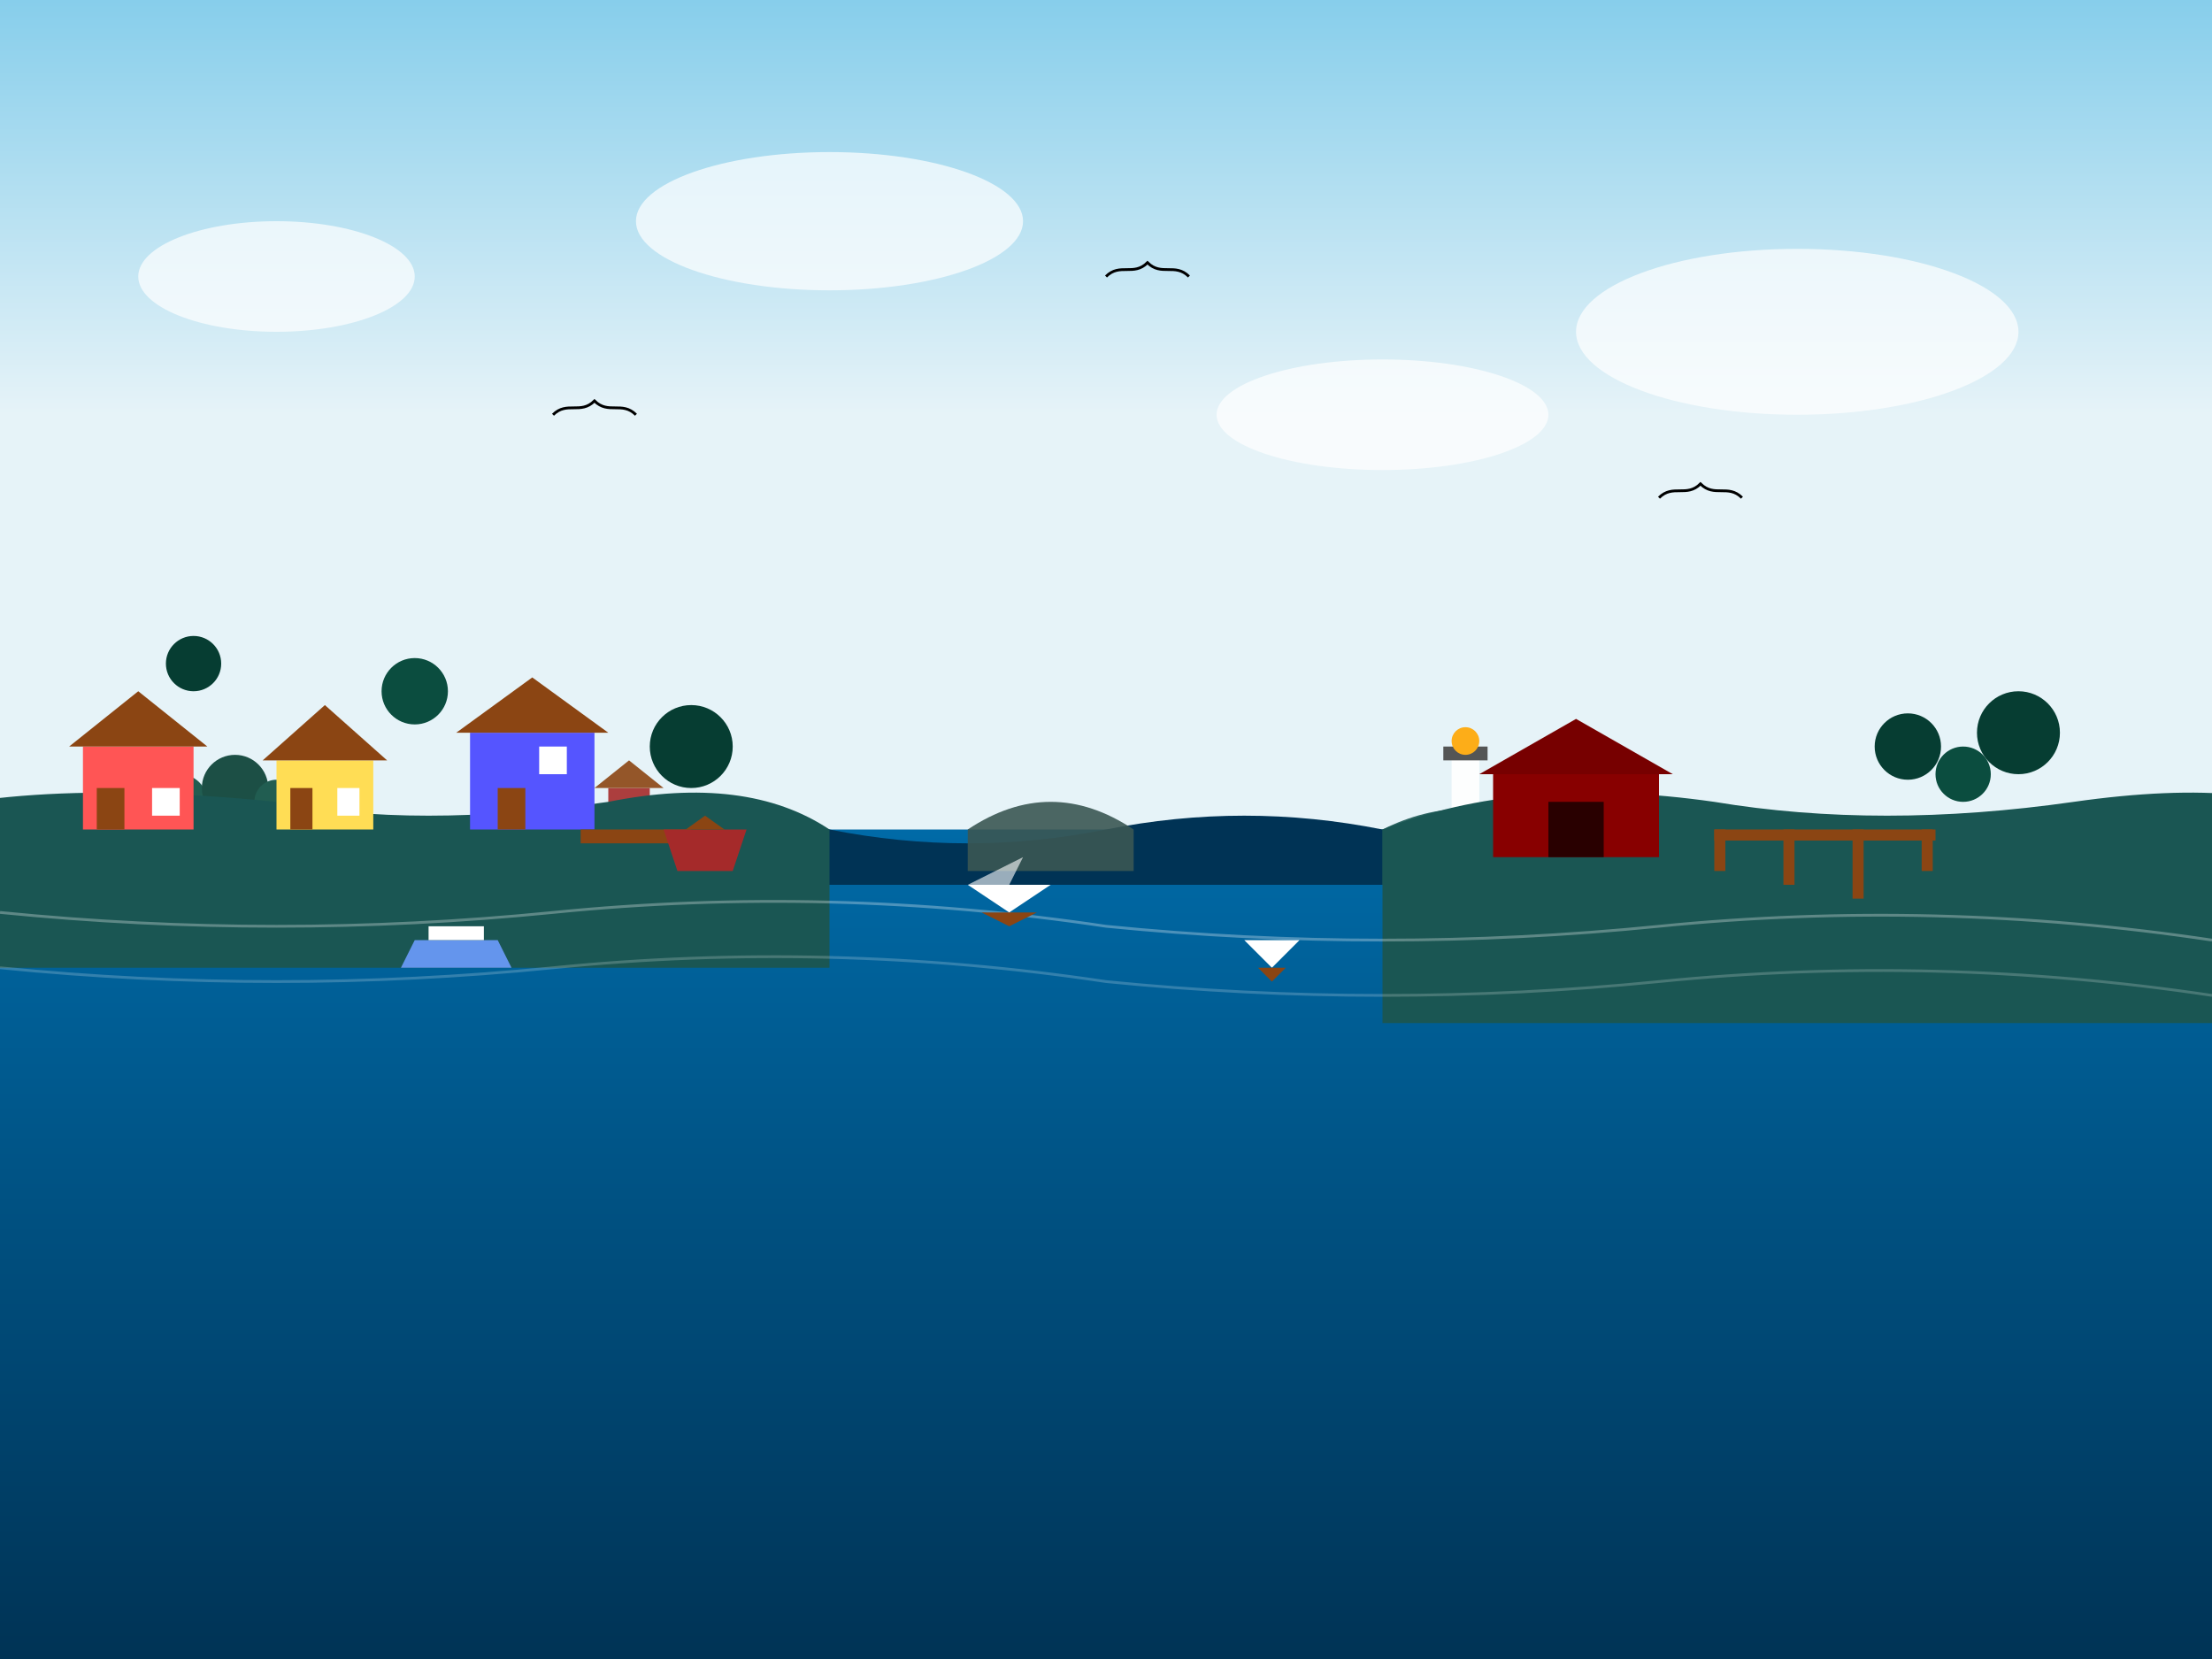 <svg xmlns="http://www.w3.org/2000/svg" viewBox="0 0 800 600">
  <!-- Sky and water gradient -->
  <defs>
    <linearGradient id="skyGradient" x1="0%" y1="0%" x2="0%" y2="50%">
      <stop offset="0%" stop-color="#87CEEB"/>
      <stop offset="100%" stop-color="#E6F3F8"/>
    </linearGradient>
    <linearGradient id="waterGradient" x1="0%" y1="0%" x2="0%" y2="100%">
      <stop offset="0%" stop-color="#006AA7"/>
      <stop offset="100%" stop-color="#003355"/>
    </linearGradient>
    <filter id="waterRipple">
      <feTurbulence type="fractalNoise" baseFrequency="0.01" numOctaves="2" result="turbulence"/>
      <feDisplacementMap in="SourceGraphic" in2="turbulence" scale="5" xChannelSelector="R" yChannelSelector="G"/>
    </filter>
  </defs>
  
  <!-- Sky background -->
  <rect width="800" height="300" fill="url(#skyGradient)"/>
  
  <!-- Water background -->
  <rect width="800" height="300" y="300" fill="url(#waterGradient)" filter="url(#waterRipple)"/>
  
  <!-- Distant islands -->
  <path d="M0,300 Q50,290 100,300 Q150,310 200,300 Q250,290 300,300 Q350,310 400,300 Q450,290 500,300 Q550,310 600,300 Q650,290 700,300 Q750,310 800,300 L800,320 L0,320 Z" fill="#003355"/>
  
  <!-- Middle layer islands -->
  <g opacity="0.9">
    <!-- Island with trees -->
    <path d="M50,300 Q80,290 110,300 L110,330 L50,330 Z" fill="#1A5653"/>
    <circle cx="65" cy="290" r="10" fill="#0B4D3F"/>
    <circle cx="85" cy="285" r="12" fill="#063D32"/>
    <circle cx="100" cy="290" r="8" fill="#0B4D3F"/>
    
    <!-- Island with small cottage -->
    <path d="M200,300 Q230,285 260,300 L260,325 L200,325 Z" fill="#1A5653"/>
    <rect x="220" y="285" width="15" height="15" fill="#A52A2A"/>
    <path d="M215,285 L240,285 L227.5,275 Z" fill="#8B4513"/>
    
    <!-- Rocky island -->
    <path d="M350,300 Q380,280 410,300 L410,315 L350,315 Z" fill="#3A5653"/>
    
    <!-- Island with lighthouse -->
    <path d="M500,300 Q530,285 560,300 L560,320 L500,320 Z" fill="#1A5653"/>
    <rect x="525" y="270" width="10" height="30" fill="white"/>
    <rect x="522" y="270" width="16" height="5" fill="#444"/>
    <circle cx="530" cy="268" r="5" fill="#FFA500"/>
    
    <!-- Small rock -->
    <path d="M650,300 Q665,295 680,300 L680,310 L650,310 Z" fill="#3A5653"/>
  </g>
  
  <!-- Foreground islands -->
  <g>
    <!-- Main island with houses -->
    <path d="M-50,300 Q0,280 100,290 Q150,300 220,290 Q270,280 300,300 L300,350 L-50,350 Z" fill="#1A5653"/>
    
    <!-- Traditional Swedish houses -->
    <rect x="30" y="270" width="40" height="30" fill="#FF5555"/>
    <rect x="35" y="285" width="10" height="15" fill="#8B4513"/>
    <rect x="55" y="285" width="10" height="10" fill="#FFF"/>
    <path d="M25,270 L75,270 L50,250 Z" fill="#8B4513"/>
    
    <rect x="100" y="275" width="35" height="25" fill="#FFDD55"/>
    <rect x="105" y="285" width="8" height="15" fill="#8B4513"/>
    <rect x="122" y="285" width="8" height="10" fill="#FFF"/>
    <path d="M95,275 L140,275 L117.5,255 Z" fill="#8B4513"/>
    
    <rect x="170" y="265" width="45" height="35" fill="#5555FF"/>
    <rect x="180" y="285" width="10" height="15" fill="#8B4513"/>
    <rect x="195" y="270" width="10" height="10" fill="#FFF"/>
    <path d="M165,265 L220,265 L192.5,245 Z" fill="#8B4513"/>
    
    <!-- Trees -->
    <circle cx="70" cy="240" r="10" fill="#063D32"/>
    <circle cx="150" cy="250" r="12" fill="#0B4D3F"/>
    <circle cx="250" cy="270" r="15" fill="#063D32"/>
    
    <!-- Dock with boat -->
    <rect x="210" y="300" width="40" height="5" fill="#8B4513"/>
    <path d="M240,300 L270,300 L265,315 L245,315 Z" fill="#A52A2A"/>
    <path d="M248,300 L262,300 L255,295 Z" fill="#8B4513"/>
  </g>
  
  <!-- Foreground island on right -->
  <g>
    <path d="M500,300 Q550,280 620,290 Q680,300 750,290 Q820,280 850,300 L850,370 L500,370 Z" fill="#1A5653"/>
    
    <!-- Red boathouse -->
    <rect x="540" y="280" width="60" height="30" fill="#880000"/>
    <rect x="560" y="290" width="20" height="20" fill="#000" opacity="0.7"/>
    <path d="M535,280 L605,280 L570,260 Z" fill="#770000"/>
    
    <!-- Wooden pier -->
    <rect x="620" y="300" width="80" height="4" fill="#8B4513"/>
    <rect x="620" y="300" width="4" height="15" fill="#8B4513"/>
    <rect x="645" y="300" width="4" height="20" fill="#8B4513"/>
    <rect x="670" y="300" width="4" height="25" fill="#8B4513"/>
    <rect x="695" y="300" width="4" height="15" fill="#8B4513"/>
    
    <!-- Trees -->
    <circle cx="690" cy="270" r="12" fill="#063D32"/>
    <circle cx="710" cy="280" r="10" fill="#0B4D3F"/>
    <circle cx="730" cy="265" r="15" fill="#063D32"/>
  </g>
  
  <!-- Water details -->
  <path d="M0,330 Q100,340 200,330 Q300,320 400,335 Q500,345 600,335 Q700,325 800,340" fill="none" stroke="white" stroke-width="1" opacity="0.3"/>
  <path d="M0,350 Q100,360 200,350 Q300,340 400,355 Q500,365 600,355 Q700,345 800,360" fill="none" stroke="white" stroke-width="1" opacity="0.2"/>
  
  <!-- Boats -->
  <g>
    <!-- Sailboat 1 -->
    <path d="M350,320 L380,320 L365,330 Z" fill="#FFF"/>
    <path d="M365,330 L365,320 L365,310 Z" fill="#8B4513"/>
    <path d="M355,330 L375,330 L365,335 Z" fill="#8B4513"/>
    <path d="M350,320 L370,310 L365,320 Z" fill="#FFF" opacity="0.6"/>
    
    <!-- Sailboat 2 -->
    <path d="M450,340 L470,340 L460,350 Z" fill="#FFF"/>
    <path d="M460,350 L460,340 L460,330 Z" fill="#8B4513"/>
    <path d="M455,350 L465,350 L460,355 Z" fill="#8B4513"/>

    <!-- Motor boat -->
    <path d="M150,340 L180,340 L185,350 L145,350 Z" fill="#6495ED"/>
    <rect x="155" y="335" width="20" height="5" fill="#FFF"/>
  </g>
  
  <!-- Clouds -->
  <g fill="white" opacity="0.7">
    <ellipse cx="100" cy="100" rx="50" ry="20"/>
    <ellipse cx="300" cy="80" rx="70" ry="25"/>
    <ellipse cx="500" cy="150" rx="60" ry="20"/>
    <ellipse cx="650" cy="120" rx="80" ry="30"/>
  </g>
  
  <!-- Birds -->
  <g fill="none" stroke="black" stroke-width="1">
    <path d="M200,150 C205,145 210,150 215,145 C220,150 225,145 230,150"/>
    <path d="M400,100 C405,95 410,100 415,95 C420,100 425,95 430,100"/>
    <path d="M600,180 C605,175 610,180 615,175 C620,180 625,175 630,180"/>
  </g>
</svg>
